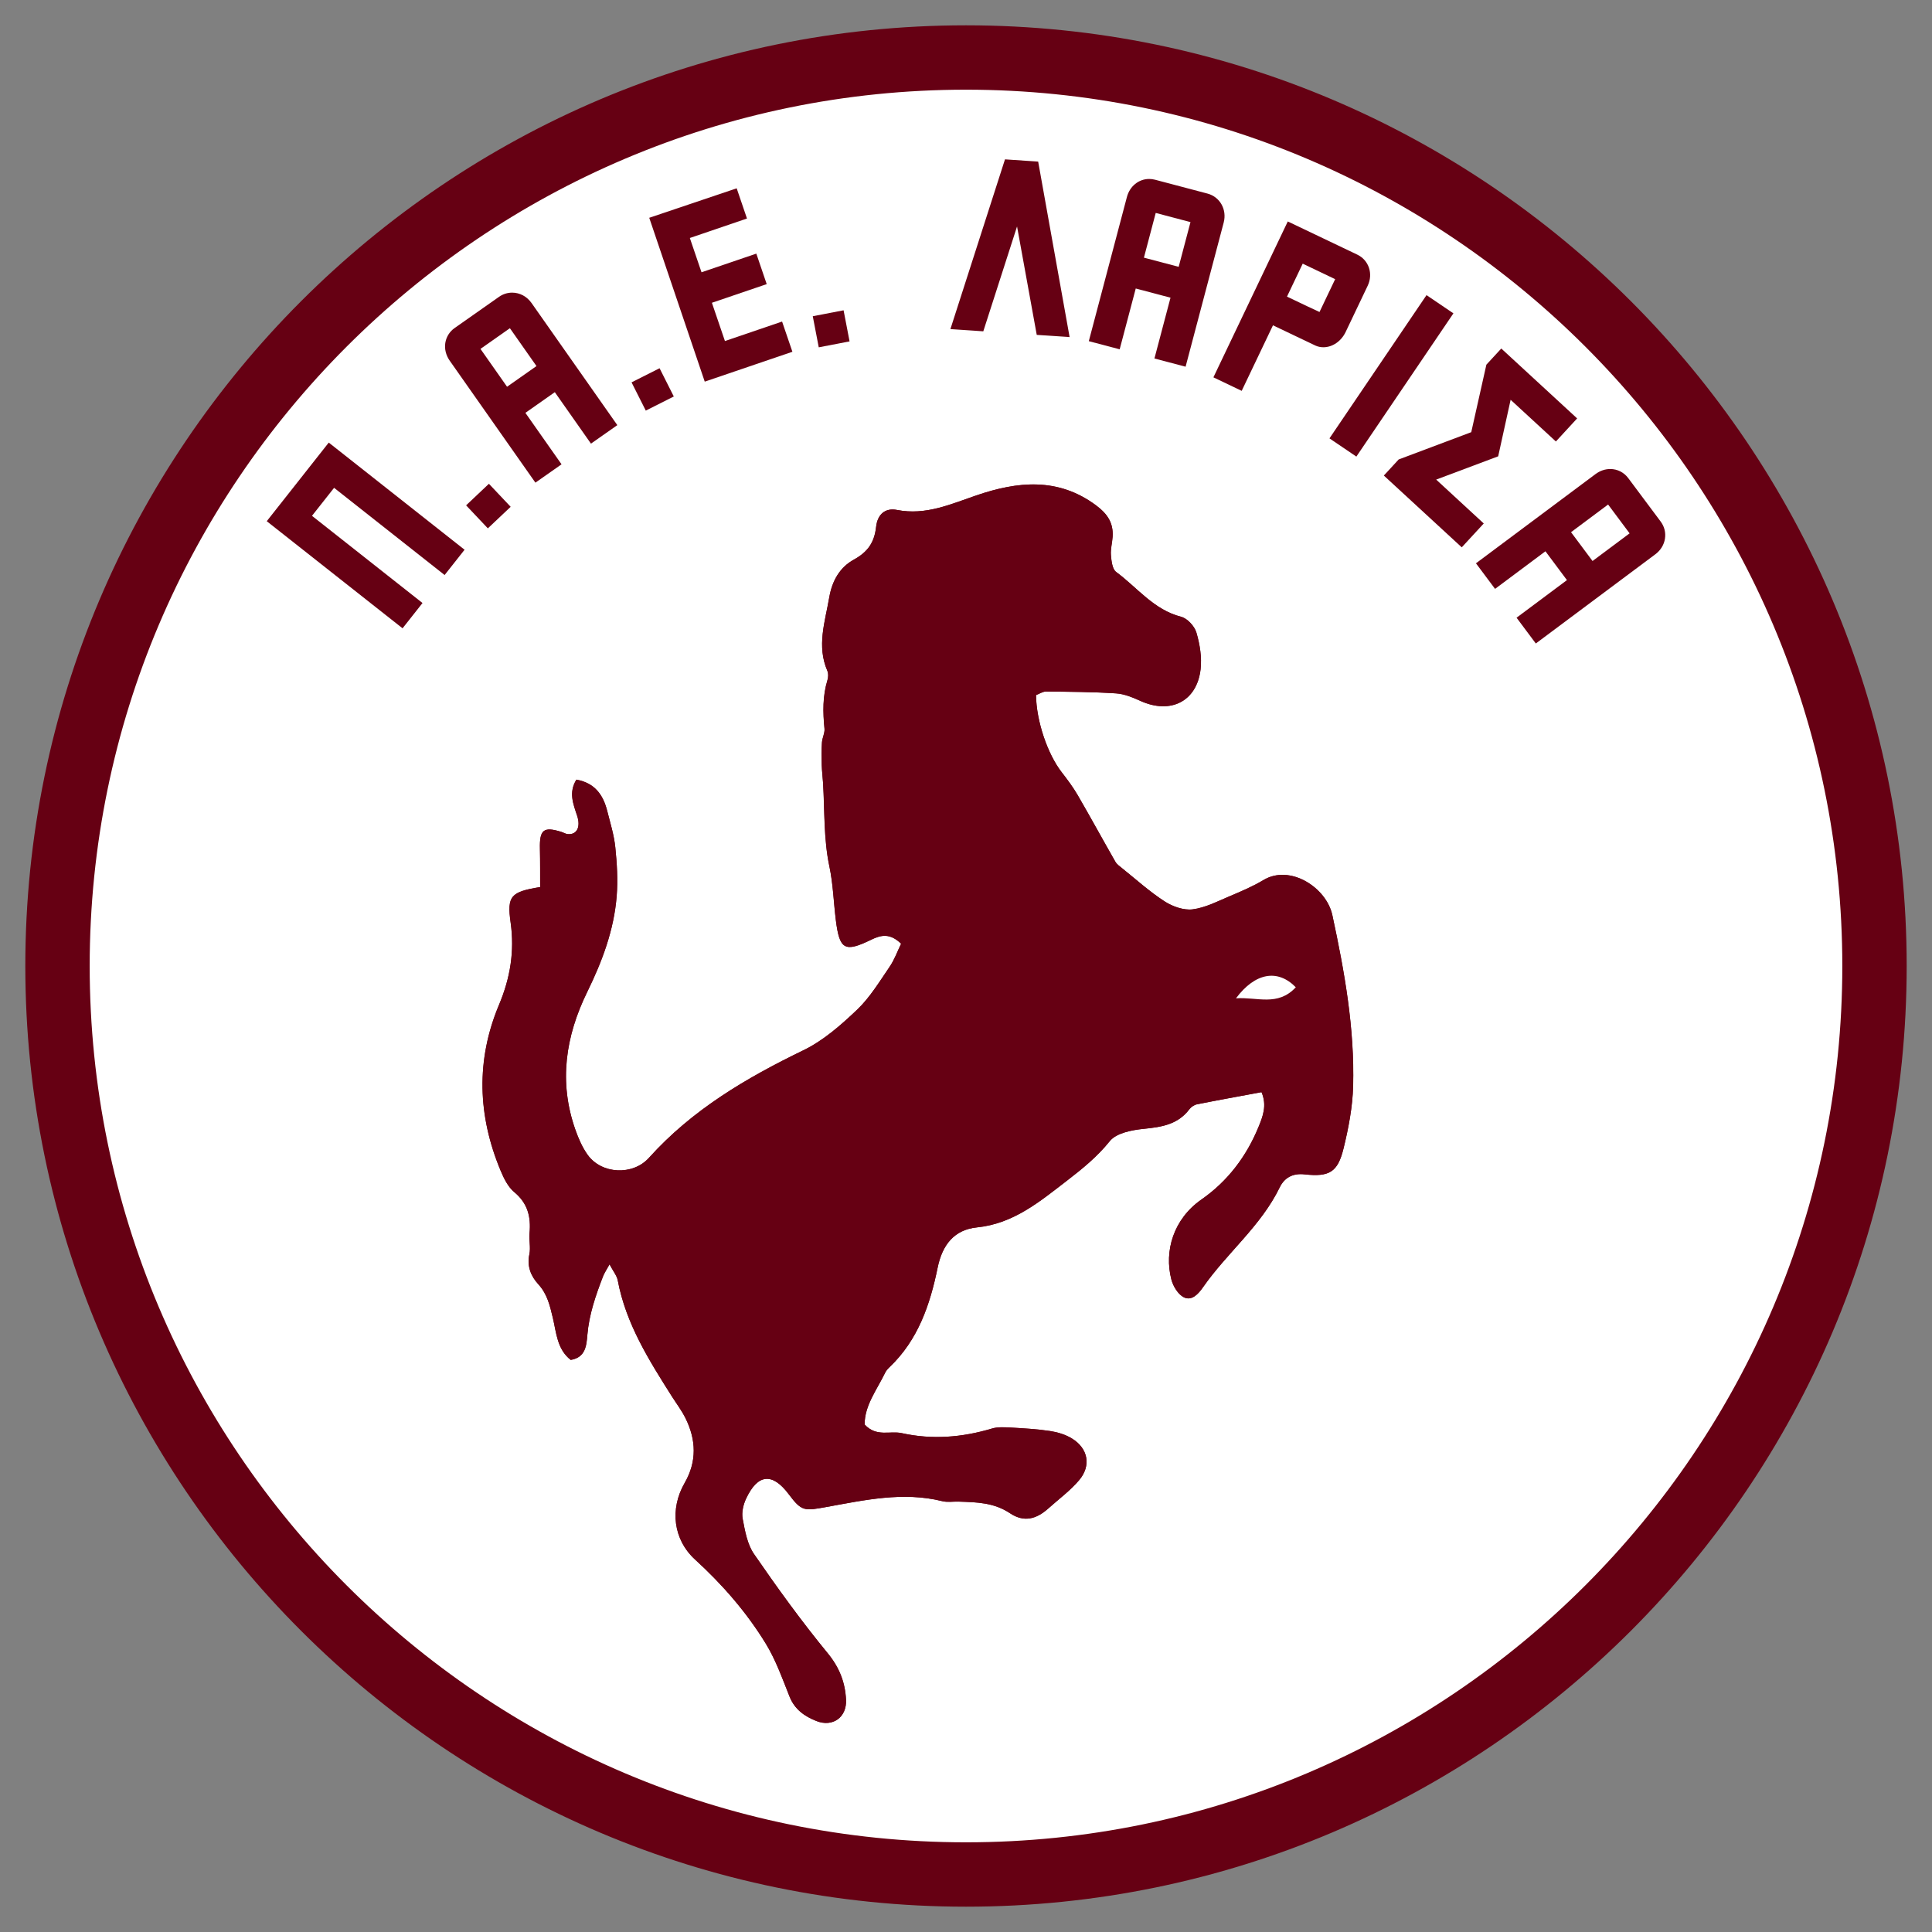 <?xml version="1.0" encoding="utf-8"?>
<!-- Generator: Adobe Illustrator 27.1.1, SVG Export Plug-In . SVG Version: 6.00 Build 0)  -->
<svg version="1.1" id="Layer_1" xmlns="http://www.w3.org/2000/svg" xmlns:xlink="http://www.w3.org/1999/xlink" x="0px" y="0px"
	 viewBox="0 0 612 612" style="enable-background:new 0 0 612 612;" xml:space="preserve">
<rect x="0" y="0" width="612" height="612" fill="#808080" stroke="none"/>
<style type="text/css">
	.st0{fill:#FFFFFF;}
	.st1{fill:#660013;}
</style>
<g>
	<circle class="st0" cx="306" cy="306" r="287.79"/>
	<g>
		<path class="st1" d="M306,603.98C141.69,603.98,8.02,470.31,8.02,306C8.02,141.69,141.69,8.02,306,8.02S603.98,141.69,603.98,306
			C603.98,470.31,470.31,603.98,306,603.98z M306,28.41C152.94,28.41,28.41,152.94,28.41,306c0,153.06,124.53,277.59,277.59,277.59
			S583.59,459.06,583.59,306C583.59,152.94,459.06,28.41,306,28.41z"/>
	</g>
	<g>
		<g>
			<g>
				<path class="st1" d="M273.89,451.24c3.71,4.06,8.03,1.91,11.76,2.74c9.65,2.13,19.14,1.37,28.57-1.45
					c1.83-0.55,3.93-0.43,5.88-0.32c4.19,0.24,8.4,0.47,12.55,1.1c2.37,0.36,4.86,1.11,6.89,2.35c5.15,3.13,6.21,8.6,2.31,13.22
					c-2.83,3.34-6.47,6.01-9.76,8.96c-3.86,3.46-7.79,4.42-12.12,1.52c-5.12-3.43-10.62-3.5-16.27-3.69
					c-1.73-0.06-3.54,0.27-5.18-0.14c-12.44-3.09-24.61-0.35-36.72,1.84c-6.94,1.25-7.8,1.48-11.91-4.01
					c-5.19-6.93-9.82-6.55-13.53,1.35c-0.9,1.91-1.47,4.39-1.09,6.4c0.73,3.83,1.45,8.05,3.58,11.14
					c7.4,10.74,15.06,21.35,23.34,31.42c3.73,4.54,5.55,9.25,5.82,14.75c0.28,5.56-4.2,8.78-9.37,6.75
					c-3.72-1.46-6.88-3.65-8.51-7.73c-2.28-5.72-4.38-11.64-7.57-16.85c-6.09-9.92-13.71-18.68-22.35-26.56
					c-6.92-6.32-8.08-16-3.32-24.26c3.93-6.82,3.67-13.69,0.27-20.54c-1.2-2.42-2.87-4.62-4.33-6.92
					c-7.28-11.5-14.54-22.99-17.12-36.7c-0.29-1.53-1.45-2.9-2.61-5.11c-0.98,1.79-1.66,2.77-2.08,3.86
					c-2.31,5.99-4.4,12.01-4.95,18.51c-0.28,3.3-0.53,7.13-5.27,7.91c-4.34-3.4-4.55-8.67-5.65-13.28
					c-0.94-3.92-1.76-7.56-4.59-10.66c-2.39-2.62-3.66-5.73-2.85-9.55c0.45-2.12-0.16-4.45,0.05-6.65
					c0.49-5.16-0.55-9.47-4.84-13.01c-1.98-1.64-3.29-4.34-4.32-6.8c-7.27-17.42-7.86-35.03-0.5-52.56
					c3.54-8.44,4.96-16.92,3.67-26.04c-1.19-8.42,0.06-9.72,9.35-11.23c-0.02-3.95,0.03-8.06-0.07-12.17
					c-0.14-6,1.16-7.06,6.78-5.31c0.7,0.22,1.37,0.65,2.07,0.71c2.83,0.22,4.13-2.21,2.93-5.84c-1.23-3.72-2.75-7.36-0.23-11.42
					c5.84,1.05,8.48,4.83,9.76,9.9c0.96,3.82,2.16,7.63,2.56,11.51c0.53,5.12,0.84,10.34,0.44,15.45
					c-0.84,10.74-4.6,20.73-9.3,30.32c-6.92,14.12-9.12,28.6-3.79,43.71c0.98,2.77,2.18,5.58,3.88,7.94
					c4.41,6.17,14.32,6.65,19.44,0.96c13.66-15.19,30.75-25.26,48.93-34.07c6.28-3.04,11.86-7.95,16.98-12.82
					c4.06-3.87,7.08-8.88,10.29-13.57c1.57-2.3,2.53-5.02,3.67-7.36c-3.5-3.38-6.3-2.82-9.49-1.26c-8.41,4.1-10.02,3.15-11.19-6.25
					c-0.7-5.64-0.86-11.39-2.03-16.93c-1.86-8.76-1.47-17.62-2.01-26.44c-0.12-1.92-0.37-3.83-0.42-5.75
					c-0.06-2.38-0.08-4.77,0.07-7.15c0.1-1.46,0.93-2.93,0.8-4.33c-0.52-5.21-0.61-10.35,0.95-15.43c0.27-0.89,0.32-2.07-0.04-2.89
					c-3.42-7.88-0.74-15.5,0.6-23.27c0.91-5.3,3.36-9.53,7.83-11.99c4.37-2.4,6.46-5.42,7.01-10.34c0.45-4.06,2.94-6.09,6.62-5.37
					c9.11,1.79,16.92-1.8,25.15-4.61c12.95-4.42,25.84-5.83,37.94,3.19c3.58,2.67,5.46,5.54,5.21,9.86
					c-0.12,1.97-0.7,3.95-0.54,5.88c0.16,1.85,0.43,4.42,1.65,5.32c6.69,4.93,11.89,11.97,20.58,14.2c1.97,0.5,4.25,2.97,4.84,4.99
					c1.09,3.72,1.77,7.86,1.33,11.67c-1.2,10.18-9.52,14.28-19.01,10.01c-2.45-1.1-5.1-2.23-7.73-2.4
					c-7.38-0.48-14.79-0.52-22.19-0.59c-1.1-0.01-2.21,0.77-3.2,1.14c0.11,8.29,3.66,18.65,8.13,24.42c1.8,2.32,3.57,4.69,5.05,7.22
					c4.07,7,7.94,14.11,11.96,21.14c0.47,0.82,1.35,1.44,2.12,2.05c4.44,3.56,8.7,7.42,13.46,10.5c2.52,1.63,6.05,2.89,8.9,2.53
					c4.04-0.51,7.91-2.55,11.76-4.17c3.63-1.53,7.3-3.09,10.67-5.11c8.41-5.05,19.92,2.32,21.82,11.11
					c3.86,17.91,7.08,35.85,6.58,54.21c-0.18,6.6-1.46,13.28-3.04,19.72c-1.83,7.46-4.46,9.06-12.31,8.19
					c-3.9-0.44-6.46,1.15-7.92,4.15c-5.94,12.24-16.71,20.72-24.31,31.65c-1.44,2.07-3.54,4.4-6.05,3.13
					c-1.83-0.93-3.39-3.5-3.94-5.63c-2.33-8.97,0.62-19.13,9.55-25.35c8.29-5.77,14.23-13.63,18.05-22.95
					c1.34-3.28,2.77-6.82,0.96-11.04c-6.99,1.3-13.73,2.51-20.45,3.85c-0.89,0.18-1.87,0.85-2.42,1.58
					c-3.67,4.85-8.83,5.63-14.46,6.19c-3.76,0.38-8.68,1.33-10.74,3.89c-3.97,4.95-8.72,8.79-13.56,12.52
					c-8.57,6.59-16.91,13.64-28.53,14.81c-7.19,0.73-10.96,5.53-12.44,12.74c-2.4,11.72-6.2,22.93-15.24,31.53
					c-0.53,0.51-1.07,1.09-1.38,1.74C277.77,440.25,273.84,445.23,273.89,451.24z"/>
				<path class="st1" d="M273.89,451.24c-0.05-6.01,3.89-10.99,6.49-16.43c0.31-0.65,0.85-1.23,1.38-1.74
					c9.05-8.6,12.85-19.81,15.24-31.53c1.47-7.21,5.25-12.01,12.44-12.74c11.62-1.17,19.95-8.22,28.53-14.81
					c4.85-3.73,9.6-7.57,13.56-12.52c2.06-2.57,6.98-3.52,10.74-3.89c5.64-0.57,10.79-1.34,14.46-6.19
					c0.55-0.73,1.53-1.41,2.42-1.58c6.72-1.34,13.47-2.55,20.45-3.85c1.81,4.23,0.39,7.76-0.96,11.04
					c-3.82,9.32-9.77,17.18-18.05,22.95c-8.92,6.21-11.87,16.38-9.55,25.35c0.55,2.13,2.11,4.71,3.94,5.63
					c2.51,1.27,4.6-1.06,6.05-3.13c7.61-10.92,18.37-19.41,24.31-31.65c1.46-3,4.02-4.59,7.92-4.15c7.85,0.88,10.49-0.73,12.31-8.19
					c1.58-6.45,2.86-13.12,3.04-19.72c0.5-18.35-2.72-36.3-6.58-54.21c-1.89-8.79-13.41-16.16-21.82-11.11
					c-3.37,2.02-7.04,3.58-10.67,5.11c-3.85,1.62-7.73,3.66-11.76,4.17c-2.85,0.36-6.38-0.9-8.9-2.53
					c-4.76-3.08-9.01-6.94-13.46-10.5c-0.77-0.62-1.65-1.23-2.12-2.05c-4.02-7.03-7.9-14.14-11.96-21.14
					c-1.47-2.53-3.25-4.9-5.05-7.22c-4.47-5.78-8.02-16.14-8.13-24.42c0.99-0.37,2.1-1.15,3.2-1.14c7.4,0.07,14.81,0.11,22.19,0.59
					c2.62,0.17,5.28,1.29,7.73,2.4c9.49,4.28,17.81,0.17,19.01-10.01c0.45-3.81-0.23-7.95-1.33-11.67
					c-0.59-2.02-2.87-4.49-4.84-4.99c-8.69-2.23-13.89-9.27-20.58-14.2c-1.22-0.9-1.49-3.47-1.65-5.32
					c-0.16-1.93,0.42-3.91,0.54-5.88c0.26-4.32-1.62-7.19-5.21-9.86c-12.1-9.02-24.99-7.61-37.94-3.19
					c-8.23,2.81-16.05,6.39-25.15,4.61c-3.68-0.72-6.17,1.31-6.62,5.37c-0.54,4.92-2.64,7.94-7.01,10.34
					c-4.47,2.45-6.91,6.68-7.83,11.99c-1.34,7.77-4.02,15.39-0.6,23.27c0.36,0.82,0.31,2,0.04,2.89
					c-1.56,5.08-1.47,10.22-0.95,15.43c0.14,1.4-0.7,2.87-0.8,4.33c-0.16,2.37-0.14,4.77-0.07,7.15c0.05,1.92,0.3,3.83,0.42,5.75
					c0.54,8.82,0.15,17.68,2.01,26.44c1.17,5.54,1.33,11.29,2.03,16.93c1.17,9.4,2.78,10.36,11.19,6.25
					c3.19-1.56,5.99-2.12,9.49,1.26c-1.14,2.33-2.09,5.06-3.67,7.36c-3.21,4.69-6.22,9.71-10.29,13.57
					c-5.12,4.87-10.7,9.78-16.98,12.82c-18.18,8.81-35.27,18.88-48.93,34.07c-5.12,5.69-15.04,5.21-19.44-0.96
					c-1.69-2.37-2.9-5.18-3.88-7.94c-5.32-15.11-3.13-29.59,3.79-43.71c4.7-9.6,8.46-19.58,9.3-30.32
					c0.4-5.11,0.09-10.33-0.44-15.45c-0.4-3.89-1.6-7.7-2.56-11.51c-1.28-5.07-3.92-8.85-9.76-9.9c-2.51,4.07-1,7.71,0.23,11.42
					c1.2,3.63-0.1,6.06-2.93,5.84c-0.71-0.05-1.38-0.49-2.07-0.71c-5.62-1.75-6.92-0.7-6.78,5.31c0.09,4.11,0.05,8.21,0.07,12.17
					c-9.3,1.51-10.55,2.81-9.35,11.23c1.29,9.12-0.12,17.6-3.67,26.04c-7.36,17.53-6.77,35.14,0.5,52.56
					c1.03,2.46,2.35,5.16,4.32,6.8c4.28,3.55,5.32,7.85,4.84,13.01c-0.21,2.2,0.4,4.53-0.05,6.65c-0.81,3.83,0.46,6.94,2.85,9.55
					c2.83,3.1,3.65,6.74,4.59,10.66c1.11,4.62,1.31,9.89,5.65,13.28c4.75-0.78,4.99-4.61,5.27-7.91c0.55-6.5,2.64-12.52,4.95-18.51
					c0.42-1.08,1.1-2.07,2.08-3.86c1.16,2.21,2.32,3.58,2.61,5.11c2.58,13.71,9.84,25.2,17.12,36.7c1.46,2.3,3.12,4.49,4.33,6.92
					c3.39,6.85,3.66,13.72-0.27,20.54c-4.76,8.25-3.61,17.94,3.32,24.26c8.64,7.89,16.26,16.65,22.35,26.56
					c3.2,5.21,5.29,11.13,7.57,16.85c1.62,4.07,4.78,6.26,8.51,7.73c5.17,2.03,9.65-1.18,9.37-6.75c-0.27-5.5-2.09-10.21-5.82-14.75
					c-8.28-10.07-15.94-20.68-23.34-31.42c-2.13-3.09-2.86-7.31-3.58-11.14c-0.38-2.01,0.19-4.49,1.09-6.4
					c3.71-7.89,8.35-8.28,13.53-1.35c4.11,5.49,4.96,5.27,11.91,4.01c12.11-2.18,24.28-4.93,36.72-1.84
					c1.64,0.41,3.45,0.08,5.18,0.14c5.65,0.19,11.15,0.27,16.27,3.69c4.33,2.9,8.26,1.94,12.12-1.52c3.29-2.95,6.93-5.62,9.76-8.96
					c3.91-4.62,2.84-10.09-2.31-13.22c-2.03-1.24-4.52-1.99-6.89-2.35c-4.14-0.63-8.36-0.86-12.55-1.1
					c-1.96-0.11-4.05-0.23-5.88,0.32c-9.43,2.82-18.92,3.58-28.57,1.45C281.91,453.15,277.6,455.3,273.89,451.24z M410.47,312.74
					c-5.76,6.18-12.24,3.01-18.95,3.5C397.56,308.13,404.72,306.85,410.47,312.74z"/>
				<path class="st0" d="M410.47,312.74c-5.75-5.89-12.9-4.61-18.95,3.5C398.23,315.75,404.71,318.92,410.47,312.74z"/>
			</g>
		</g>
	</g>
	<g>
		<polygon class="st1" points="84.5,165.1 104.14,140.2 147.16,174.14 140.84,182.15 105.83,154.53 98.83,163.4 133.84,191.02 
			127.52,199.03 		"/>
		<path class="st1" d="M105.65,153.06l-8.3,10.52l35.01,27.62l-5.02,6.37l-41.38-32.64l18.34-23.25l41.38,32.64l-5.02,6.37
			L105.65,153.06z"/>
		
			<rect x="149.68" y="155.19" transform="matrix(0.727 -0.687 0.687 0.727 -67.787 150.083)" class="st1" width="9.94" height="10.03"/>
		<path class="st1" d="M149.07,160.01l5.7-5.39l5.45,5.76l-5.7,5.39L149.07,160.01z"/>
		<path class="st1" d="M142.46,114.26c-1.2-1.71-1.7-3.71-1.4-5.63c0.3-1.91,1.35-3.59,2.95-4.72l14.06-9.88
			c1.23-0.87,2.67-1.33,4.16-1.33c2.44,0,4.69,1.21,6.17,3.32l27.15,38.65l-8.35,5.86l-11.45-16.3l-9.32,6.55l11.45,16.3l-8.28,5.81
			L142.46,114.26z M160.62,122.51l9.32-6.55l-8.42-11.99l-9.32,6.55L160.62,122.51z M152.05,110.29L152.05,110.29z"/>
		<path class="st1" d="M176.01,122.78l-11.03,7.75l11.45,16.3l-6.56,4.61l-26.54-37.79c-2.18-3.1-1.51-6.91,1.3-8.88l14.06-9.88
			c2.81-1.98,6.69-1.36,8.87,1.74l26.54,37.79l-6.63,4.66L176.01,122.78z M151.32,109.86c-0.36,0.25-0.42,0.62-0.07,1.13l9.12,12.98
			l11.03-7.75l-9.12-12.98c-0.35-0.5-0.72-0.57-1.16-0.27L151.32,109.86z"/>
		
			<rect x="201.78" y="118.45" transform="matrix(0.893 -0.45 0.45 0.893 -33.436 106.145)" class="st1" width="9.94" height="10.02"/>
		<path class="st1" d="M201.46,121.68l7.01-3.53l3.57,7.09l-7.01,3.53L201.46,121.68z"/>
		<polygon class="st1" points="205.66,68.99 233.36,59.65 236.62,69.22 218.52,75.39 222.22,86.25 239.58,80.34 242.87,90 
			225.51,95.91 229.64,108.03 247.74,101.86 251.01,111.43 223.24,120.89 		"/>
		<path class="st1" d="M206.98,69.65l25.72-8.67l2.59,7.59l-18.1,6.17l4.38,12.85l17.35-5.91l2.61,7.68l-17.35,5.91l4.8,14.1
			l18.1-6.17l2.59,7.59l-25.78,8.78L206.98,69.65z"/>
		
			<rect x="258.33" y="99.05" transform="matrix(0.982 -0.189 0.189 0.982 -14.94 51.729)" class="st1" width="9.94" height="10.03"/>
		<path class="st1" d="M258.7,100.92l7.7-1.49l1.5,7.79l-7.7,1.49L258.7,100.92z"/>
		<polygon class="st1" points="328.41,106.08 322.17,71.74 311.48,104.95 301.06,104.25 318.35,50.48 328.86,51.19 338.82,106.78 		
			"/>
		<path class="st1" d="M322.45,67.44l-11.71,36.41l-8.27-0.55l16.63-51.71l8.88,0.6l9.58,53.47l-8.27-0.55L322.45,67.44z"/>
		<path class="st1" d="M365.69,113.56l5.09-19.26l-11.01-2.91l-5.09,19.26l-9.78-2.58l12.07-45.66c0.9-3.42,3.74-5.72,7.05-5.72
			c0.62,0,1.25,0.08,1.86,0.24l16.62,4.39c3.96,1.05,6.21,5.08,5.13,9.18l-12.07,45.66L365.69,113.56z M373.37,84.52l3.74-14.16
			l-11.01-2.91l-3.74,14.17L373.37,84.52z"/>
		<path class="st1" d="M372.06,93.55l-13.04-3.45l-5.09,19.26l-7.75-2.05l11.8-44.65c0.97-3.66,4.31-5.61,7.63-4.73l16.62,4.39
			c3.32,0.88,5.35,4.24,4.38,7.9l-11.8,44.65l-7.84-2.07L372.06,93.55z M366.03,66.34c-0.43-0.11-0.75,0.08-0.91,0.67l-4.05,15.34
			l13.04,3.45l4.05-15.34c0.16-0.6-0.03-0.92-0.54-1.05L366.03,66.34z"/>
		<path class="st1" d="M384.37,119.53l23.56-49.38l22.02,10.51c3.65,1.74,5.1,6.07,3.29,9.86l-6.98,14.64
			c-1.4,2.94-4.17,4.84-7.05,4.84c-0.87,0-1.7-0.17-2.49-0.52l-13.48-6.43l-9.91,20.76L384.37,119.53z M407.68,93.96
			c5.21,2.49,8.92,4.25,10.3,4.87l4.96-10.4l-10.28-4.91L407.68,93.96z"/>
		<path class="st1" d="M413.73,106.89l-4.06-1.94l-3.98-1.9l-2.94-1.4l-9.91,20.76l-7.08-3.38l22.66-47.49l21.08,10.06
			c3.1,1.48,4.35,5.2,2.8,8.46l-6.98,14.64c-1.63,3.42-5.27,5.1-8.17,3.82L413.73,106.89z M423.63,87.59l-11.45-5.47l-5.88,12.33
			c7.8,3.72,11.77,5.62,11.97,5.62c0.2,0,0.43-0.28,0.62-0.68l5.09-10.66C424.23,88.17,424.11,87.82,423.63,87.59z"/>
		
			<rect x="413.25" y="113.89" transform="matrix(0.561 -0.828 0.828 0.561 95.001 417.141)" class="st1" width="54.8" height="10.29"/>
		<path class="st1" d="M452.04,94.91l6.79,4.6l-29.56,43.64l-6.79-4.6L452.04,94.91z"/>
		<polygon class="st1" points="438.36,150.64 443.06,145.54 466.05,136.9 470.84,115.52 475.56,110.4 499.59,132.54 492.86,139.85 
			478.52,126.64 474.58,144.55 454.94,151.92 470.01,165.82 463.04,173.38 		"/>
		<path class="st1" d="M443.66,146.43l23.28-8.75l4.85-21.66l3.82-4.15l22.49,20.73l-5.32,5.77l-14.91-13.74l-4.21,19.14l-20.7,7.77
			l15.56,14.33l-5.55,6.03l-23.14-21.32L443.66,146.43z"/>
		<path class="st1" d="M480.4,195.67l15.96-11.91l-6.81-9.13l-15.96,11.91l-6.05-8.1l37.85-28.25c1.42-1.06,3.04-1.62,4.69-1.62
			c2.25,0,4.33,1.05,5.69,2.87l10.28,13.77c1.18,1.58,1.66,3.5,1.36,5.43c-0.3,1.95-1.39,3.71-3.06,4.95l-37.85,28.25L480.4,195.67z
			 M504.47,177.71l11.74-8.76l-6.81-9.13l-11.74,8.76L504.47,177.71z"/>
		<path class="st1" d="M497.83,183.97l-8.07-10.81l-15.96,11.91l-4.8-6.43l37.01-27.62c3.04-2.27,6.86-1.71,8.92,1.04l10.28,13.77
			c2.06,2.75,1.55,6.65-1.48,8.92l-37.01,27.62l-4.85-6.5L497.83,183.97z M510.03,158.92c-0.26-0.35-0.63-0.41-1.13-0.04
			l-12.71,9.49l8.07,10.81l12.71-9.49c0.49-0.37,0.55-0.74,0.23-1.16L510.03,158.92z"/>
	</g>
</g>
</svg>
